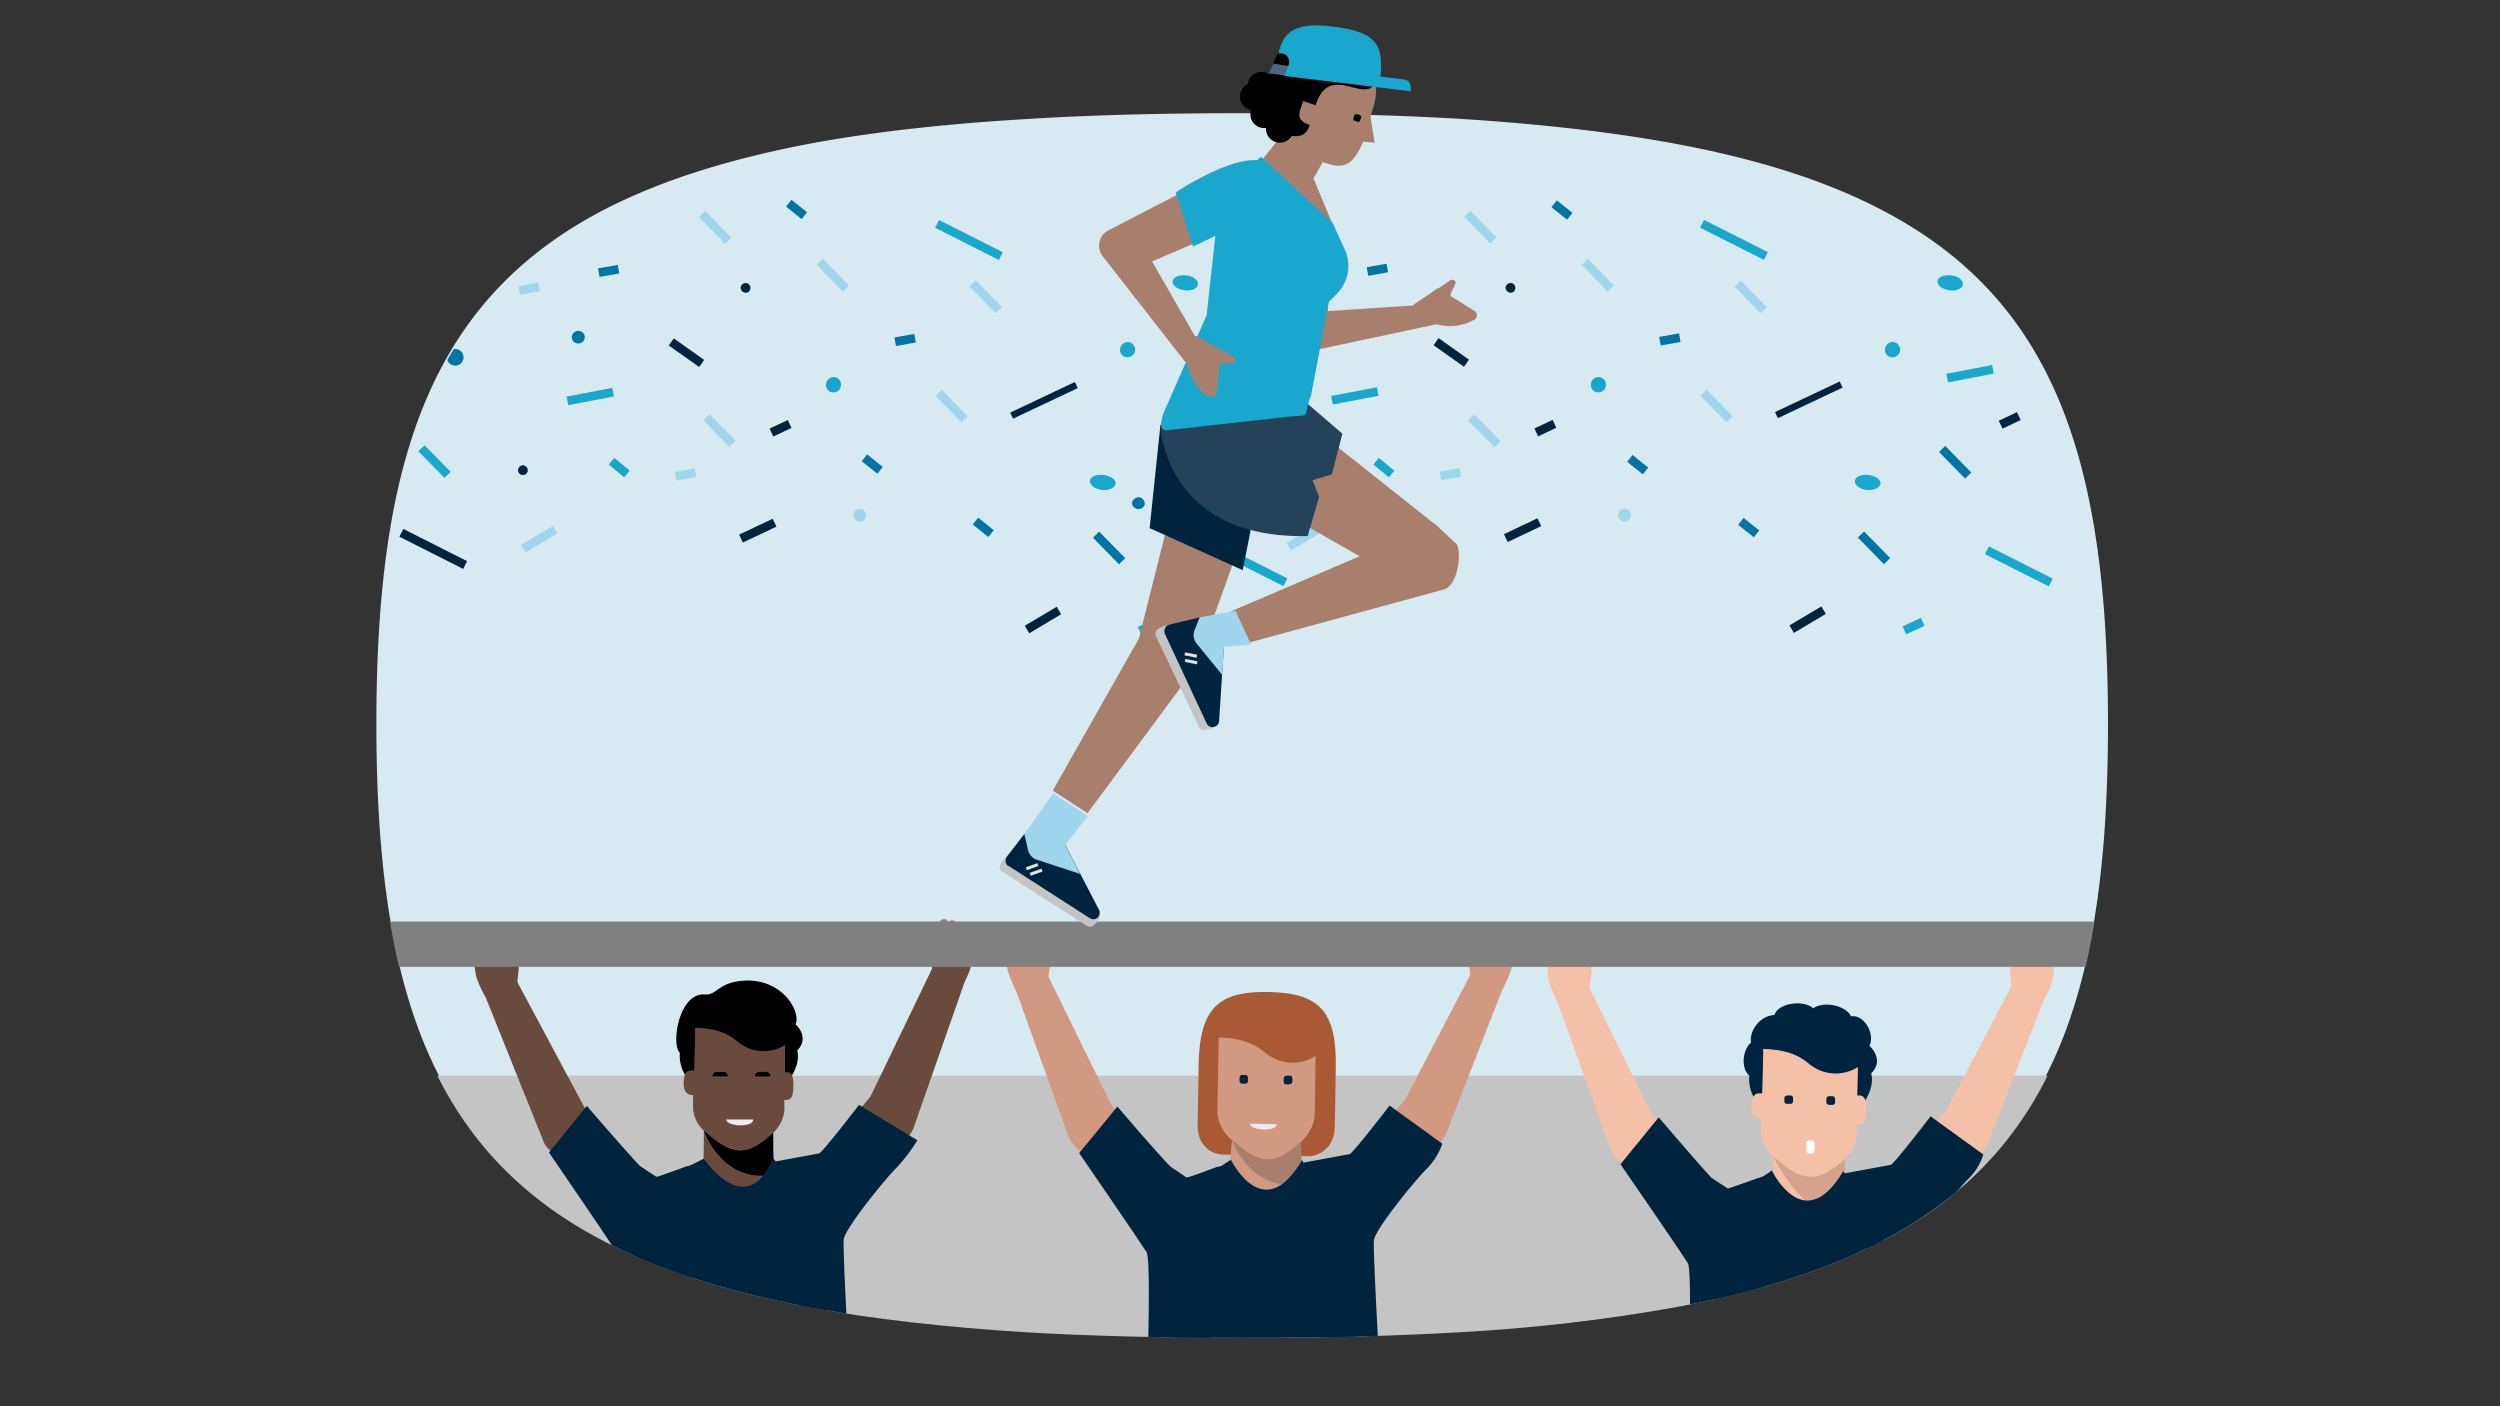 <svg id="Layer_1" data-name="Layer 1" xmlns="http://www.w3.org/2000/svg" xmlns:xlink="http://www.w3.org/1999/xlink" viewBox="0 0 720 405"><rect x="0" y="0" width="720" height="405" fill="#333333" stroke="none"/><defs><style>.cls-1,.cls-19{fill:none;}.cls-2{fill:#d7e9f1;}.cls-3{clip-path:url(#clip-path);}.cls-4{fill:#9fd6ed;}.cls-5{fill:#0074a4;}.cls-6{fill:#1aa7ce;}.cls-7{fill:#00243f;}.cls-8{fill:#c4c4c4;}.cls-9{fill:#a95934;}.cls-10{fill:#d19981;}.cls-11{fill:#a87f6c;}.cls-12{fill:#f4c1a8;}.cls-13{fill:#d4a28d;}.cls-14{fill:#6b4a3e;}.cls-15{fill:#ececec;}.cls-16{fill:#00243d;}.cls-17{fill:#fff;}.cls-18{fill:gray;}.cls-19{stroke:#e2e2e2;stroke-miterlimit:10;stroke-width:0.89px;}.cls-20{fill:#24435a;}.cls-21{fill:#4d6679;}</style><clipPath id="clip-path"><path class="cls-1" d="M420.1,383.7a507.9,507.9,0,0,0,62.4-7.2c25.2-4.7,45.7-11.4,62.3-20.6,47.6-26.2,62.3-72.3,62.3-146.5S592.4,89.1,544.8,62.9c-16.6-9.2-37.1-15.9-62.3-20.6-18.3-3.4-38.9-5.7-62.4-7.1-18.9-1.2-39.6-1.7-62.3-1.7s-43.4.5-62.4,1.7c-23.4,1.4-44.1,3.7-62.3,7.2-25.2,4.7-45.8,11.5-62.3,20.6-47.5,26.3-62.4,72.3-62.4,146.4s14.9,120.1,62.4,146.4c16.5,9.2,37.1,15.9,62.3,20.7,18.2,3.4,38.9,5.7,62.3,7.2,19,1.1,39.7,1.6,62.4,1.6S401.2,384.8,420.1,383.7Z"/></clipPath></defs><path class="cls-2" d="M420.1,382.8a507.9,507.9,0,0,0,62.4-7.2c25.2-4.7,45.7-11.4,62.3-20.6,47.6-26.2,62.3-72.3,62.3-146.5S592.4,88.2,544.8,62c-16.6-9.2-37.1-15.9-62.3-20.6-18.3-3.4-38.9-5.7-62.4-7.2-18.9-1.1-39.6-1.6-62.3-1.6s-43.4.5-62.4,1.7c-23.4,1.4-44.1,3.7-62.3,7.1-25.2,4.8-45.8,11.6-62.3,20.7-47.5,26.3-62.4,72.3-62.4,146.4s14.9,120.1,62.4,146.4c16.5,9.2,37.1,15.9,62.3,20.7,18.2,3.4,38.9,5.7,62.3,7.2,19,1.1,39.7,1.6,62.4,1.6S401.2,383.9,420.1,382.8Z"/><g class="cls-3"><rect class="cls-4" x="426.2" y="118.7" width="2.5" height="10.73" transform="translate(35.3 334.5) rotate(-44.4)"/><rect class="cls-4" x="458.9" y="73.8" width="2.5" height="10.73" transform="translate(76 344.6) rotate(-44.4)"/><rect class="cls-4" x="425" y="60.1" width="2.5" height="10.73" transform="translate(76 316.9) rotate(-44.4)"/><rect class="cls-5" x="538.5" y="152.4" width="2.5" height="10.73" transform="translate(43.7 422.7) rotate(-44.4)"/><rect class="cls-6" x="344.2" y="127.6" width="2.5" height="10.73" transform="translate(5.6 279.7) rotate(-44.4)"/><rect class="cls-5" x="561.8" y="127.7" width="2.5" height="10.73" transform="translate(67.7 432) rotate(-44.4)"/><rect class="cls-7" x="416.8" y="96.2" width="2.5" height="10.73" transform="translate(93.5 384) rotate(-54.7)"/><rect class="cls-4" x="493.1" y="111.5" width="2.5" height="10.73" transform="translate(59.4 379.3) rotate(-44.4)"/><rect class="cls-4" x="502.9" y="80.1" width="2.5" height="10.73" transform="translate(84.2 377.2) rotate(-44.4)"/><rect class="cls-4" x="370.4" y="153.6" width="10.7" height="2.51" transform="translate(-26.3 214.1) rotate(-30.8)"/><rect class="cls-7" x="515.3" y="177.4" width="10.7" height="2.51" transform="translate(-18.1 291.6) rotate(-30.8)"/><rect class="cls-7" x="433.2" y="151.6" width="10.7" height="2.51" transform="translate(-23.3 201.9) rotate(-25.3)"/><rect class="cls-7" x="442.2" y="122.2" width="5.8" height="2.51" transform="translate(-10.1 201.9) rotate(-25.3)"/><rect class="cls-7" x="575.9" y="120" width="5.8" height="2.51" transform="translate(3.7 258.8) rotate(-25.3)"/><rect class="cls-5" x="470.2" y="130.6" width="2.5" height="5.77" transform="translate(72.7 418.3) rotate(-51.3)"/><rect class="cls-5" x="502.1" y="148.7" width="2.5" height="5.77" transform="translate(70.6 450) rotate(-51.3)"/><rect class="cls-5" x="448.3" y="57.3" width="2.5" height="5.77" transform="translate(121.8 373.7) rotate(-51.3)"/><rect class="cls-5" x="478" y="96.8" width="5.8" height="2.51" transform="translate(-9.7 84.7) rotate(-10)"/><rect class="cls-5" x="393.8" y="76.6" width="5.8" height="2.51" transform="translate(-7.5 69.9) rotate(-10)"/><rect class="cls-4" x="414.8" y="135.5" width="5.8" height="2.51" transform="translate(-18.2 80.5) rotate(-10.8)"/><rect class="cls-4" x="369.8" y="82" width="5.8" height="2.51" transform="matrix(0.98, -0.19, 0.19, 0.98, -8.99, 71.11)"/><rect class="cls-6" x="383.5" y="113" width="13.4" height="2.51" transform="translate(-14.5 74.9) rotate(-10.8)"/><rect class="cls-6" x="560.7" y="106.7" width="13.4" height="2.51" transform="translate(-10.2 107.9) rotate(-10.8)"/><rect class="cls-6" x="548.2" y="179.3" width="5.8" height="2.51" transform="translate(-24.3 252.6) rotate(-25.3)"/><rect class="cls-6" x="397.3" y="131.7" width="2.5" height="5.77" transform="translate(41.2 356.6) rotate(-50.5)"/><rect class="cls-7" x="510.7" y="114.4" width="20.6" height="1.94" transform="translate(0.6 233.5) rotate(-25.3)"/><rect class="cls-7" x="359.1" y="69.3" width="20.6" height="1.94" transform="translate(5.3 164.5) rotate(-25.3)"/><rect class="cls-6" x="579.9" y="152.6" width="2.5" height="20.59" transform="translate(174 608.4) rotate(-63.2)"/><rect class="cls-6" x="498" y="58.7" width="2.5" height="20.59" transform="translate(212.7 483.6) rotate(-63.2)"/><rect class="cls-7" x="343.8" y="147.7" width="2.5" height="20.59" transform="translate(48.6 394.9) rotate(-63.2)"/><path class="cls-6" d="M541.6,139.3c-.2,1.2-1.9,2-3.9,1.8s-3.6-1.4-3.5-2.6,1.9-2,4-1.7S541.7,138.2,541.6,139.3Z"/><path class="cls-6" d="M565.3,81.9c-.1,1.2-1.8,2-3.9,1.7s-3.5-1.4-3.4-2.6,1.9-1.9,3.9-1.7S565.5,80.7,565.3,81.9Z"/><path class="cls-6" d="M462.5,111.1a2.2,2.2,0,0,1-2.4,1.9,2.1,2.1,0,0,1-1.9-2.4,2.2,2.2,0,0,1,2.4-2h0A2.2,2.2,0,0,1,462.5,111.1Z"/><path class="cls-6" d="M547.2,101a2.2,2.2,0,0,1-2.4,1.9,2.1,2.1,0,0,1-1.9-2.4,2.2,2.2,0,0,1,2.4-2h0A2.2,2.2,0,0,1,547.2,101Z"/><path class="cls-4" d="M469.7,148.6a1.8,1.8,0,1,1-3.6-.4,1.7,1.7,0,0,1,2-1.6,1.8,1.8,0,0,1,1.6,2Z"/><path class="cls-7" d="M372.3,135.6a1.4,1.4,0,0,1-1.6,1.2,1.4,1.4,0,0,1-1.2-1.5,1.5,1.5,0,0,1,1.6-1.3h0A1.5,1.5,0,0,1,372.3,135.6Z"/><path class="cls-7" d="M436.4,83.1a1.3,1.3,0,0,1-1.5,1.2,1.5,1.5,0,0,1-1.3-1.5,1.5,1.5,0,0,1,1.6-1.3h0A1.4,1.4,0,0,1,436.4,83.1Z"/><path class="cls-5" d="M329.7,145.3a1.9,1.9,0,0,1-3.7-.4,2,2,0,0,1,2.1-1.7h0A2,2,0,0,1,329.7,145.3Z"/><path class="cls-5" d="M388.7,97.3a1.8,1.8,0,0,1-2.1,1.6,1.8,1.8,0,0,1-1.6-2,1.9,1.9,0,0,1,2.1-1.6h0A1.8,1.8,0,0,1,388.7,97.3Z"/><circle class="cls-5" cx="351.4" cy="102.9" r="2.4"/><rect class="cls-4" x="205.9" y="118.7" width="2.5" height="10.73" transform="translate(-27.6 180.3) rotate(-44.4)"/><rect class="cls-4" x="238.6" y="73.8" width="2.5" height="10.73" transform="translate(13.1 190.5) rotate(-44.4)"/><rect class="cls-4" x="204.7" y="60.1" width="2.5" height="10.73" transform="translate(13 162.8) rotate(-44.4)"/><rect class="cls-5" x="318.2" y="152.4" width="2.5" height="10.73" transform="translate(-19.2 268.6) rotate(-44.4)"/><rect class="cls-6" x="123.9" y="127.6" width="2.5" height="10.73" transform="translate(-57.3 125.5) rotate(-44.4)"/><rect class="cls-5" x="341.5" y="127.7" width="2.5" height="10.73" transform="translate(4.8 277.9) rotate(-44.4)"/><rect class="cls-7" x="196.4" y="96.2" width="2.5" height="10.73" transform="translate(0.6 204.2) rotate(-54.7)"/><rect class="cls-4" x="272.8" y="111.5" width="2.5" height="10.73" transform="translate(-3.5 225.2) rotate(-44.4)"/><rect class="cls-4" x="282.6" y="80.1" width="2.5" height="10.73" transform="translate(21.3 223) rotate(-44.4)"/><rect class="cls-4" x="150.1" y="153.6" width="10.7" height="2.51" transform="matrix(0.86, -0.51, 0.51, 0.86, -57.35, 101.39)"/><rect class="cls-7" x="295" y="177.4" width="10.7" height="2.51" transform="translate(-49.1 178.9) rotate(-30.8)"/><rect class="cls-7" x="212.9" y="151.6" width="10.7" height="2.51" transform="translate(-44.4 107.9) rotate(-25.3)"/><rect class="cls-7" x="221.9" y="122.2" width="5.8" height="2.51" transform="translate(-31.2 107.8) rotate(-25.3)"/><rect class="cls-7" x="355.6" y="120" width="5.8" height="2.51" transform="translate(-17.4 164.7) rotate(-25.3)"/><rect class="cls-5" x="249.9" y="130.6" width="2.5" height="5.77" transform="translate(-10 246.2) rotate(-51.3)"/><rect class="cls-5" x="281.8" y="148.7" width="2.5" height="5.77" transform="translate(-12.1 278) rotate(-51.3)"/><rect class="cls-5" x="228" y="57.3" width="2.5" height="5.77" transform="translate(39.1 201.6) rotate(-51.3)"/><rect class="cls-5" x="257.7" y="96.8" width="5.8" height="2.51" transform="translate(-13 46.6) rotate(-10)"/><rect class="cls-5" x="173.5" y="76.6" width="5.8" height="2.51" transform="matrix(0.98, -0.17, 0.17, 0.98, -10.82, 31.71)"/><rect class="cls-4" x="194.5" y="135.5" width="5.8" height="2.51" transform="translate(-22.1 39.3) rotate(-10.8)"/><rect class="cls-4" x="149.5" y="82" width="5.8" height="2.51" transform="translate(-12.9 29.9) rotate(-10.8)"/><rect class="cls-6" x="163.2" y="113" width="13.4" height="2.51" transform="translate(-18.3 33.8) rotate(-10.8)"/><rect class="cls-6" x="340.4" y="106.7" width="13.4" height="2.51" transform="translate(-14.1 66.8) rotate(-10.8)"/><rect class="cls-6" x="327.9" y="179.3" width="5.8" height="2.51" transform="translate(-45.4 158.6) rotate(-25.3)"/><rect class="cls-6" x="177" y="131.7" width="2.5" height="5.77" transform="translate(-38.9 186.6) rotate(-50.5)"/><rect class="cls-7" x="290.4" y="114.4" width="20.6" height="1.94" transform="translate(-20.5 139.5) rotate(-25.3)"/><rect class="cls-7" x="138.8" y="69.3" width="20.6" height="1.94" transform="translate(-15.8 70.4) rotate(-25.3)"/><rect class="cls-6" x="359.6" y="152.6" width="2.5" height="20.59" transform="translate(52.9 411.7) rotate(-63.2)"/><rect class="cls-6" x="277.7" y="58.7" width="2.5" height="20.59" transform="translate(91.7 287) rotate(-63.2)"/><rect class="cls-7" x="123.5" y="147.7" width="2.5" height="20.59" transform="translate(-72.5 198.2) rotate(-63.2)"/><path class="cls-6" d="M321.3,139.3c-.2,1.2-1.9,2-3.9,1.8s-3.6-1.4-3.5-2.6,1.9-2,4-1.7S321.4,138.2,321.3,139.3Z"/><path class="cls-6" d="M345,81.9c-.1,1.2-1.8,2-3.9,1.7s-3.5-1.4-3.4-2.6,1.9-1.9,3.9-1.7S345.2,80.7,345,81.9Z"/><path class="cls-6" d="M242.2,111.1a2.2,2.2,0,0,1-2.4,1.9,2.1,2.1,0,0,1-1.9-2.4,2.2,2.2,0,0,1,2.4-2h0A2.2,2.2,0,0,1,242.2,111.1Z"/><path class="cls-6" d="M326.9,101a2.2,2.2,0,0,1-2.4,1.9,2.1,2.1,0,0,1-1.9-2.4,2.2,2.2,0,0,1,2.4-2h0A2.2,2.2,0,0,1,326.9,101Z"/><path class="cls-4" d="M249.4,148.6a1.8,1.8,0,0,1-3.6-.4,1.7,1.7,0,0,1,2-1.6,1.8,1.8,0,0,1,1.6,2Z"/><path class="cls-7" d="M152,135.6a1.4,1.4,0,0,1-1.6,1.2,1.4,1.4,0,0,1-1.2-1.5,1.5,1.5,0,0,1,1.5-1.3h0A1.5,1.5,0,0,1,152,135.6Z"/><path class="cls-7" d="M216.1,83.1a1.3,1.3,0,0,1-1.5,1.2,1.5,1.5,0,0,1-1.3-1.5,1.5,1.5,0,0,1,1.6-1.3h0A1.4,1.4,0,0,1,216.1,83.1Z"/><path class="cls-5" d="M109.4,145.3a1.9,1.9,0,0,1-3.7-.4,2,2,0,0,1,2.1-1.7h0A2,2,0,0,1,109.4,145.3Z"/><path class="cls-5" d="M168.4,97.3a1.8,1.8,0,0,1-2.1,1.6,1.8,1.8,0,0,1-1.6-2,1.9,1.9,0,0,1,2.1-1.6h0A1.8,1.8,0,0,1,168.4,97.3Z"/><circle class="cls-5" cx="131.1" cy="102.9" r="2.4"/><rect class="cls-8" x="109.5" y="309.8" width="491.1" height="84.15"/><path class="cls-9" d="M376.4,333c4.4.1,7.9-3.3,8-8.2s.3-14.4.3-17.3c.3-16.4-4.8-21.5-19.3-21.8s-19.9,4.6-20.2,21c0,2.9-.2,12.2-.3,17.3s3.2,8.5,7.6,8.5Z"/><path class="cls-10" d="M351,298.8l-.4,21c-.1,5.1,4.2,8.6,4.2,8.6l-.6,6.7,9.9,11.3,11.4-9.8-1.3-7.2s4.4-3.9,4.4-8.2c.1-1.1.3-17.1.3-17.1h0a12.3,12.3,0,0,1-14.6-1c-2.5-2-6-4.1-13.3-4.3"/><path class="cls-11" d="M374.7,328.8v9.8a14.8,14.8,0,0,1-1.6,2.5c-13.5,1.4-18.4-13-18.4-13,7.7,7,12,8.1,19.9.7"/><path class="cls-7" d="M358.8,312.1h-1.1a.8.8,0,0,1-.7-.8v-1a.7.7,0,0,1,.7-.7h1a.7.7,0,0,1,.7.7v1.1a.7.7,0,0,1-.7.7"/><path class="cls-7" d="M371.5,312.3h-1.1a.7.7,0,0,1-.7-.7v-1.1a.9.9,0,0,1,.8-.7h1a.7.7,0,0,1,.7.7v1a.7.7,0,0,1-.7.7"/><path class="cls-7" d="M503.8,309.8a10.9,10.9,0,0,0,4.3,9.7c.8.4,2.5-10.7,2.5-10.7l23.1,1.9s.3,8.6.3,10.4c0,0,6.4-6.3,4.9-12,3-2.8,1.4-6.2-.5-7.9,1.7-3.7-1.7-9.1-5.3-8.5-1.5-3.1-7.8-4.5-10.9-2.3-3-2.7-10.4-1.3-11.1,1.9-4.3.2-7.4,4.7-6.8,8-2.2,1.6-3.2,7.1-.5,9.5"/><path class="cls-12" d="M507.8,302.1c0,4.2-.3,12.8-.3,12.8h-.9c-1.2,0-2.1.9-2.2,3.5s.6,3.9,2.8,3.9v3a9.9,9.9,0,0,0,3.3,7.6l.6,12.9,9.5,5.8,10.9-5.4-.2-12.5a10.3,10.3,0,0,0,3.5-7c0-1.1-.1-1.6-.1-2.9,2.4.1,2.7-1.1,2.8-4.5s-1.2-3.8-1.9-3.8h-.7l.2-8.2a12,12,0,0,1-14.2-1c-2.4-2-5.8-4-13-4.2"/><path class="cls-7" d="M515.6,317.9h-1a.7.7,0,0,1-.7-.7h0v-1a.8.8,0,0,1,.7-.7h1.1a.7.7,0,0,1,.7.7v1a.7.7,0,0,1-.7.7"/><path class="cls-7" d="M527.7,318.2h-1a.8.8,0,0,1-.7-.8h0v-1a.8.8,0,0,1,.8-.7h1a.8.8,0,0,1,.7.8v1a.7.7,0,0,1-.7.7"/><path class="cls-13" d="M531.3,333.7v7.2s-5.6,7.2-5.6,7.5c-7.5-.1-15.1-15.5-15.1-15.5,8,7.3,12.6,8.4,20.8.8"/><path d="M195.8,303.2a10.5,10.5,0,0,0,4.2,9.3c.7.5,2.3-10.3,2.3-10.3l22.3,1.9s.2,8.3.2,9.9c0,0,6.2-5.9,4.8-11.5,2.8-2.7,1.3-5.9-.5-7.5,1.7-3.6-3.9-13.7-15.7-12.5-6.8.7-6.9,4.2-10.5,3.9-7.4-.5-9.7,14.5-7.1,16.8"/><path class="cls-14" d="M200.2,296c0,4-.3,12.3-.3,12.3h-.8c-1.2-.1-2.1.8-2.2,3.3s.7,3.7,2.7,3.8v2.9a9.4,9.4,0,0,0,3.1,7.3v3.6l-.2,11.6,9.9,2.7,10.7-4.2-.5-9.1v-3.9a10,10,0,0,0,3.3-6.7v-2.8c2.3.1,2.5-1.1,2.6-4.3s-1.1-3.7-1.8-3.7h-.6v-7.9a11.4,11.4,0,0,1-13.6-.9c-2.3-1.9-5.6-3.9-12.5-4"/><path d="M222.7,326.3v9.8s-1.3,2.4-1.6,2.4c-13.5,1.4-18.4-12.9-18.4-12.9,7.7,7,12.1,8.1,19.9.7"/><path d="M205.2,310a1.3,1.3,0,0,1,1.3-1.3h1.8a1.3,1.3,0,0,1,1.3,1.3"/><path d="M217.4,310a1.3,1.3,0,0,1,1.3-1.3h1.9a1.3,1.3,0,0,1,1.3,1.3"/><path class="cls-15" d="M367.7,323.8l-7.7-.2c-.1,2.1,7.7,2.4,7.7.2"/><path class="cls-11" d="M137.5,270.9h0a1.4,1.4,0,0,1,1.7,1l1.4,5.6a1.3,1.3,0,0,1-1,1.6h0a1.4,1.4,0,0,1-1.7-.9l-1.4-5.7A1.3,1.3,0,0,1,137.5,270.9Z"/><path class="cls-11" d="M139.9,270h0a1.5,1.5,0,0,1,1.7,1l1.4,5.6a1.5,1.5,0,0,1-1,1.7h0a1.3,1.3,0,0,1-1.6-1l-1.5-5.6A1.4,1.4,0,0,1,139.9,270Z"/><path class="cls-11" d="M142.3,269.3h0a1.3,1.3,0,0,1,1.6,1l1.5,5.6a1.4,1.4,0,0,1-1,1.7h0a1.5,1.5,0,0,1-1.7-1l-1.4-5.6A1.4,1.4,0,0,1,142.3,269.3Z"/><path class="cls-11" d="M144.7,268.9h0a1.3,1.3,0,0,1,1.6.9l1.4,5.7a1.3,1.3,0,0,1-.9,1.6h0a1.3,1.3,0,0,1-1.7-1l-1.4-5.6A1.2,1.2,0,0,1,144.7,268.9Z"/><path class="cls-14" d="M148,289.1s1.6-9.4,1.4-11.3-3.4-8.5-3.4-8.5-1.8,2.8-3.5,3l-6,.2s-.1,6.4.8,9.2a33.2,33.2,0,0,0,2.5,5.4Z"/><path class="cls-14" d="M147,279.1l-8.5,4.7,17.7,44.1a7.2,7.2,0,0,0,3,4L182,363.4l11-17.9-24.7-26.6Z"/><path class="cls-11" d="M279.4,266.4h0a1.4,1.4,0,0,0-1.6,1.1l-1.2,5.7a1.3,1.3,0,0,0,1,1.6h0a1.3,1.3,0,0,0,1.6-1.1l1.2-5.7A1.3,1.3,0,0,0,279.4,266.4Z"/><path class="cls-11" d="M276.9,265.7h0a1.3,1.3,0,0,0-1.6,1l-1.2,5.7a1.4,1.4,0,0,0,1.1,1.6h0a1.3,1.3,0,0,0,1.6-1l1.2-5.7A1.4,1.4,0,0,0,276.9,265.7Z"/><path class="cls-11" d="M274.5,265.1h0a1.3,1.3,0,0,0-1.6,1l-1.2,5.7a1.3,1.3,0,0,0,1.1,1.6h0a1.3,1.3,0,0,0,1.6-1l1.2-5.7A1.4,1.4,0,0,0,274.5,265.1Z"/><path class="cls-11" d="M272.1,264.7h0a1.5,1.5,0,0,0-1.6,1.1l-1.2,5.7a1.5,1.5,0,0,0,1.1,1.6h0A1.4,1.4,0,0,0,272,272l1.2-5.6A1.5,1.5,0,0,0,272.1,264.7Z"/><path class="cls-14" d="M269.7,285.2s-2-9.4-1.9-11.3,3-8.6,3-8.6,1.9,2.6,3.6,2.7,6,0,6,0,.4,6.4-.4,9.2a24.3,24.3,0,0,1-2.2,5.5Z"/><path class="cls-14" d="M270.3,275.1l8.7,4.3-15.7,44.9a8.4,8.4,0,0,1-2.8,4.1l-21.4,32.5-11.8-17.4,23.4-27.7Z"/><path class="cls-16" d="M202.7,333.7l-3.6,1.8-8.9,3.2a15.2,15.2,0,0,0-9.5,10.9l5.3,25.6-10.5,59.6,71.7-3.6-9.9-51.8,5.4-25.8.7-.8c-1.1-3.9-2.3-7.3-5.8-9.3L225,336.4l-2.4-2.9C215,352,202.7,333.7,202.7,333.7Z"/><path class="cls-16" d="M189,338.9c1,0,9-3.1,9-3.1s2.6,19.8,1,34.2-12,41.5-13.6,51.3-1.6,11.8-1.6,11.8l-7.5-2.2s3.1-67.3,1.1-70.5-19.3-28.5-19.3-28.5L169,318.5s11,12.8,15.3,17.3"/><path class="cls-16" d="M222.3,334.7s8,11.4,8.1,37.6,1.4,59.2,1.4,59.2l14.7-3.1s-4-68.2-3.5-71.5,12.1-17.6,15.3-20.7a49.9,49.9,0,0,0,5.9-7.8l-16.8-10.2s-11.2,14.6-11.6,14Z"/><path class="cls-16" d="M510.3,337.1l-2.5,1.7-9,3.2a15,15,0,0,0-9.4,10.9l5.2,25.6-10.5,59.6,71.7-3.6-9.9-51.7,5.5-25.9.6-.8c-1.1-3.9-2.2-7.3-5.8-9.2l-13.9-6.8-1.4-2.9C519.6,356.5,510.3,337.1,510.3,337.1Z"/><path class="cls-12" d="M446.7,272.1h0a1.5,1.5,0,0,1,1.7,1.1l1.2,5.6a1.3,1.3,0,0,1-1,1.6h-.1a1.3,1.3,0,0,1-1.6-1l-1.2-5.7A1.3,1.3,0,0,1,446.7,272.1Z"/><path class="cls-12" d="M449.2,271.3h0a1.4,1.4,0,0,1,1.6,1.1l1.2,5.7a1.3,1.3,0,0,1-1,1.6h0a1.3,1.3,0,0,1-1.6-1.1l-1.3-5.6A1.5,1.5,0,0,1,449.2,271.3Z"/><path class="cls-12" d="M451.6,270.7h0a1.4,1.4,0,0,1,1.6,1.1l1.2,5.6a1.4,1.4,0,0,1-1,1.7h0a1.4,1.4,0,0,1-1.6-1.1l-1.3-5.7A1.4,1.4,0,0,1,451.6,270.7Z"/><path class="cls-12" d="M454,270.4h0a1.3,1.3,0,0,1,1.6,1l1.2,5.7a1.3,1.3,0,0,1-1,1.6h0a1.3,1.3,0,0,1-1.6-1.1l-1.3-5.6A1.3,1.3,0,0,1,454,270.4Z"/><path class="cls-12" d="M456.6,290.7s1.9-9.4,1.8-11.2-3.1-8.6-3.1-8.6-1.9,2.6-3.6,2.8-6,0-6,0-.3,6.4.5,9.2a26.6,26.6,0,0,0,2.3,5.5Z"/><path class="cls-12" d="M455.9,280.7l-8.6,4.4,16.1,44.7a8.4,8.4,0,0,0,2.8,4.1L488,366.2l11.6-17.6-23.8-27.4Z"/><path class="cls-12" d="M590.7,271.8h0a1.3,1.3,0,0,0-1.6,1l-1.4,5.6a1.3,1.3,0,0,0,1,1.6h0a1.2,1.2,0,0,0,1.6-1l1.4-5.6A1.2,1.2,0,0,0,590.7,271.8Z"/><path class="cls-12" d="M588.3,270.9h0a1.4,1.4,0,0,0-1.6,1l-1.4,5.7a1.3,1.3,0,0,0,1,1.6h0a1.3,1.3,0,0,0,1.6-1l1.4-5.6A1.4,1.4,0,0,0,588.3,270.9Z"/><path class="cls-12" d="M585.9,270.3h0a1.3,1.3,0,0,0-1.6.9l-1.4,5.7a1.3,1.3,0,0,0,1,1.6h0a1.2,1.2,0,0,0,1.6-1l1.4-5.6A1.3,1.3,0,0,0,585.9,270.3Z"/><path class="cls-12" d="M583.5,269.8h0a1.4,1.4,0,0,0-1.6,1l-1.4,5.7a1.3,1.3,0,0,0,1,1.6h0a1.4,1.4,0,0,0,1.7-1l1.3-5.6A1.3,1.3,0,0,0,583.5,269.8Z"/><path class="cls-12" d="M580.4,290.1s-1.7-9.4-1.5-11.3,3.3-8.5,3.3-8.5,1.8,2.7,3.5,2.9,6,.2,6,.2.2,6.4-.7,9.2a26.1,26.1,0,0,1-2.4,5.4Z"/><path class="cls-12" d="M581.3,280.1l8.6,4.6L572.6,329a8.3,8.3,0,0,1-2.9,4l-22.6,31.7L536,346.9l24.4-26.8Z"/><path class="cls-16" d="M497.6,342.3c1-.1,9-3.1,9-3.1s2.6,19.7,1.1,34.1-12.1,41.5-13.6,51.4-1.7,11.8-1.7,11.8l-7.4-2.3s3-67.3,1.1-70.4-19.4-28.5-19.4-28.5l11-13.5s10.9,12.8,15.2,17.4"/><path class="cls-16" d="M530.9,338s8,11.5,8.1,37.7,1.5,59.1,1.5,59.1l14.6-3.1s-4-68.1-3.5-71.4,12.1-17.6,15.3-20.8a17.1,17.1,0,0,0,4.3-7l-15.2-11s-11.2,14.7-11.6,14Z"/><path class="cls-16" d="M354.5,334l-2.6,1.7-8.9,3.2a15.2,15.2,0,0,0-9.5,10.9l5.3,25.6L328.2,435l71.8-3.6-10-51.8,5.5-25.8.7-.8c-1.1-3.9-2.3-7.3-5.8-9.3l-14-6.8-1.4-2.8C363.8,353.3,354.5,334,354.5,334Z"/><path class="cls-12" d="M290.9,269h0a1.3,1.3,0,0,1,1.6,1l1.2,5.7a1.3,1.3,0,0,1-1,1.6h0a1.3,1.3,0,0,1-1.6-1l-1.3-5.7A1.4,1.4,0,0,1,290.9,269Z"/><path class="cls-12" d="M293.3,268.2h0a1.4,1.4,0,0,1,1.6,1l1.3,5.7a1.3,1.3,0,0,1-1.1,1.6h0a1.3,1.3,0,0,1-1.6-1l-1.2-5.7A1.3,1.3,0,0,1,293.3,268.2Z"/><path class="cls-12" d="M295.7,267.6h0a1.3,1.3,0,0,1,1.6,1l1.3,5.7a1.4,1.4,0,0,1-1.1,1.6h0a1.3,1.3,0,0,1-1.6-1l-1.2-5.7A1.3,1.3,0,0,1,295.7,267.6Z"/><path class="cls-12" d="M298.1,267.2h0a1.4,1.4,0,0,1,1.6,1.1l1.3,5.6a1.6,1.6,0,0,1-1.1,1.7h0a1.5,1.5,0,0,1-1.6-1.1l-1.2-5.7A1.3,1.3,0,0,1,298.1,267.2Z"/><path class="cls-10" d="M300.7,287.6s2-9.4,1.8-11.3-3-8.6-3-8.6-2,2.7-3.6,2.8-6.1.1-6.1.1-.3,6.4.5,9.2a37.6,37.6,0,0,0,2.3,5.5Z"/><path class="cls-10" d="M300.1,277.5l-8.7,4.4,16.1,44.8a8.4,8.4,0,0,0,2.9,4.1L332.1,363l11.6-17.5L320,318.1Z"/><path class="cls-12" d="M434.9,268.6h0a1.5,1.5,0,0,0-1.7,1l-1.4,5.7a1.4,1.4,0,0,0,1,1.6h0a1.4,1.4,0,0,0,1.7-1l1.4-5.6A1.5,1.5,0,0,0,434.9,268.6Z"/><path class="cls-12" d="M432.4,267.8h0a1.3,1.3,0,0,0-1.6,1l-1.4,5.6a1.5,1.5,0,0,0,1,1.7h0a1.5,1.5,0,0,0,1.7-1l1.4-5.7A1.4,1.4,0,0,0,432.4,267.8Z"/><path class="cls-12" d="M430.1,267.1H430a1.3,1.3,0,0,0-1.6,1l-1.4,5.7a1.4,1.4,0,0,0,1,1.6h0a1.4,1.4,0,0,0,1.7-1l1.4-5.6A1.5,1.5,0,0,0,430.1,267.1Z"/><path class="cls-12" d="M427.7,266.7h0a1.4,1.4,0,0,0-1.7,1l-1.3,5.6a1.3,1.3,0,0,0,1,1.7h0a1.4,1.4,0,0,0,1.6-1l1.4-5.7A1.3,1.3,0,0,0,427.7,266.7Z"/><path class="cls-10" d="M424.5,287s-1.7-9.5-1.5-11.3,3.3-8.5,3.3-8.5,1.9,2.7,3.5,2.9l6.1.2s.1,6.3-.8,9.2a28.7,28.7,0,0,1-2.4,5.4Z"/><path class="cls-10" d="M425.4,277l8.6,4.6-17.3,44.3a7.7,7.7,0,0,1-2.9,4l-22.5,31.7-11.2-17.8L404.5,317Z"/><path class="cls-16" d="M341.7,339.1c1.1,0,9-3.1,9-3.1s2.7,19.8,1.1,34.2-12,41.5-13.6,51.4-1.7,11.7-1.7,11.7l-7.4-2.2s3.1-67.3,1.1-70.5-19.4-28.5-19.4-28.5l11-13.4s10.9,12.8,15.3,17.3"/><path class="cls-16" d="M375.1,334.9s8,11.4,8,37.6,1.5,59.2,1.5,59.2l14.7-3.1s-4.1-68.2-3.6-71.5,12.2-17.6,15.4-20.7a19.5,19.5,0,0,0,4.3-7l-15.2-11s-11.2,14.6-11.6,14Z"/><path class="cls-17" d="M521.9,332.2h-1c-.4,0-.7-.5-.7-1.1v-1.6c0-.6.3-1.1.7-1.1h1c.4,0,.7.5.7,1.1v1.6c0,.7-.4,1.1-.7,1.1"/><rect class="cls-18" x="95.1" y="265.4" width="547.1" height="13.06"/></g><path class="cls-1" d="M492.4,160.7a384.6,384.6,0,0,0-5.7-50c-3.8-20.3-9.2-36.7-16.5-50-21.1-38.2-58-50-117.6-50s-96.4,11.8-117.5,50c-7.3,13.3-12.7,29.7-16.5,50a403,403,0,0,0-5.8,50c-.9,15.2-1.3,31.8-1.3,50s.4,34.9,1.4,50.1a402.8,402.8,0,0,0,5.7,50c3.8,20.2,9.3,36.7,16.6,50,21.1,38,58,50,117.4,50s96.4-12,117.5-50c7.3-13.3,12.8-29.8,16.6-50a402.8,402.8,0,0,0,5.7-50c1-15.2,1.4-31.9,1.4-50.1S493.4,175.9,492.4,160.7Z"/><path class="cls-8" d="M292.4,245.4a1.5,1.5,0,0,0-1.7.4c-.9,1-4.4,3.8-1.9,5.3l24.3,15.6a1.4,1.4,0,0,0,1.5,0c1.3-.9,3.4-2.8,1.3-5.4S296.3,247.4,292.4,245.4Z"/><path class="cls-7" d="M295,240.2l-5,6.5a2,2,0,0,0,.3,2.7h.2l23.3,15a1.8,1.8,0,0,0,2.6-.5,1.9,1.9,0,0,0,.1-1.9l-10.4-20Z"/><polygon class="cls-11" points="334.3 129.5 337.1 147.7 328 183.9 303.2 227.7 313.2 234.2 344.4 192.1 367.3 128.2 344.3 115.9 334.3 129.5"/><path class="cls-4" d="M296.1,244.9l-1.1-4.7,8.3-11.7,10,6.5-6.5,8.4,4.3,8.3-12.5-4.1A3.8,3.8,0,0,1,296.1,244.9Z"/><path class="cls-11" d="M395.5,31c1-3.4,1.8-8.7-2.2-9.9l-10.2-2.8-8.6,9.4-1.3,6-.9,1.3L360.9,49.3l23.5,16.8-6.1-14.7,2.6-4.7c5.2,1.7,8.3,2.2,11.7-5.9l3.3.3-1.2-7.4.8-2.7"/><path d="M365.8,22c1.5-10.6,9-13.9,18.8-10.9s13.3,6.6,11.6,12.1c-2.4,7.7-13.3-5.8-17.3,7.1l-3.6-1.2-.9,2.7c-.7,2.2.4,3.4,2.8,4.2-1.1,3.8-4.3,3.6-7.1,2.7-4.4-1.4-6.9-8.4-4.3-16.7"/><path d="M391,35.1l-.8-.3a.5.5,0,0,1-.4-.7l.2-.8a.7.7,0,0,1,.8-.4l.8.2a.7.7,0,0,1,.4.8l-.3.8a.6.6,0,0,1-.7.4"/><circle cx="361.1" cy="27.8" r="4"/><circle cx="364.1" cy="32.9" r="4"/><circle cx="368.6" cy="37.1" r="4"/><circle cx="363.3" cy="24.7" r="4"/><circle cx="365.1" cy="30.9" r="4"/><path class="cls-11" d="M424.5,92.1a11.1,11.1,0,0,1-2.7,1.2c-3.8,1-6.2.8-10.3-.6,0-.1,0-.1-.1-.1H411l-1.8-.7-1.3-.5h0a1.8,1.8,0,0,1-1.1-1.6,6.2,6.2,0,0,0,.1-1.3,1.4,1.4,0,0,1,.7-1.1l4.3-2.9,1.2-.8.2-.2.8-.5h.2l3.3-2.2a1,1,0,0,1,1.4.1.8.8,0,0,1,.2.8h-.1c-.1.4-1.3,2.9-1.3,2.9a.8.8,0,0,0,.3.9l2.2,1.3,2.6,1.7h.1l1.9,1.2h0a1.6,1.6,0,0,1-.1,2.3Z"/><path class="cls-11" d="M383.2,71l-.8,18.6,25.7-1.7,7.4,5.1-40.8,8.7a5,5,0,0,1-5.8-4,1.3,1.3,0,0,1-.1-.6L366.2,54Z"/><path class="cls-11" d="M413.3,151l-53.6-42.5-18.9,21,4.2,7.1a18.5,18.5,0,0,0,12.5,8.9l12.9,2.6,32.3,18.5"/><path class="cls-8" d="M339,180.4a1.4,1.4,0,0,0-1.6-.6c-1.3.3-5.7.9-4.4,3.6l12.4,26.1a1.3,1.3,0,0,0,1.3.7c1.5,0,4.4-.5,3.9-3.8S341.4,184.1,339,180.4Z"/><path class="cls-11" d="M415.7,169.8l-57.2,15.6-5.7-8.6,60.5-25.9,6.4,6C421,160.5,419.5,169,415.7,169.8Z"/><path class="cls-7" d="M345.5,177.8l-8.8,2.1a1.9,1.9,0,0,0-1.3,2.3.8.8,0,0,0,.1.4l12,25.7a1.8,1.8,0,0,0,2.5.9,1.7,1.7,0,0,0,1.1-1.6l1.5-23.2Z"/><path class="cls-4" d="M344,181.6l1.5-3.8,10.3-1.9,4.5,9.7-7.8.7-.5,8.1-7.4-9.1A3.8,3.8,0,0,1,344,181.6Z"/><line class="cls-19" x1="344.7" y1="189" x2="341.2" y2="188.3"/><line class="cls-19" x1="344.8" y1="190.9" x2="341.3" y2="190.2"/><polygon class="cls-16" points="357.9 164.2 361.6 145.6 334.2 122.4 331.1 152.1 357.9 164.2"/><path class="cls-20" d="M334.2,122.4s.8,32.8,42.4,32l3.3-11.3-1.9-4.8,5.6-1.7,3-11.7-22.7-19.5S353.8,106.2,334.2,122.4Z"/><path class="cls-6" d="M335.2,118.7l12.3-27.9,3.1-28.1a15.3,15.3,0,0,1,4-8.5l8.5-9.1,5,4.6h0l15.7,14.5,3.5,7.7a11.3,11.3,0,0,1-2.1,12.5L382.7,87l-5.1,26.8c-2.4,6.6,0,5.7-5.5,6.1l-35.9,4C333.7,124.2,334.3,121.1,335.2,118.7Z"/><path class="cls-11" d="M348,114.3a9,9,0,0,1-2.3-2,14.6,14.6,0,0,1-3.9-9.4v-.2c0-.1-.1-.3-.1-.4s-.1-1.3-.1-2-.1-.8-.2-1.3h0a1.6,1.6,0,0,1,1-1.7l1.2-.4a1.2,1.2,0,0,1,1.3.1l4.4,2.5,1.4.8h.1l.9.5h.1l3.5,2a1,1,0,0,1,.5,1.3.6.6,0,0,1-.6.5h-3.3a.7.7,0,0,0-.7.7,24,24,0,0,0-.2,2.5c-.1,1-.2,2.1-.4,3.1h0a16.4,16.4,0,0,1-.2,2.3h-.1a1.5,1.5,0,0,1-2.1.8Z"/><path class="cls-11" d="M359.3,63.5,331.8,75.3l12.8,22.3-1.4,9L317.5,73.7a5,5,0,0,1,1.1-7l.5-.3,35.2-18.2Z"/><path class="cls-6" d="M352.6,77.3l-2.5-9.4L343.6,71l-5-15.6s23.8-15.9,28.5-6.1C367.1,49.3,379.1,68.8,352.6,77.3Z"/><path class="cls-6" d="M406.3,26.3,395.8,25l.4-3.1,8.2,1C406.1,23.1,406.5,24.7,406.3,26.3Z"/><polygon class="cls-21" points="365.5 21.1 370.7 21.9 371 19 366.7 18.3 365.5 21.1"/><path class="cls-6" d="M369.9,21.9l1.4-3.7a2.8,2.8,0,0,0-.1-.9,2.3,2.3,0,0,0-2-1.9h-1a16,16,0,0,1,1-3.1A7.6,7.6,0,0,1,374.1,8c2.3-.8,5.6-.9,10.1-.3s7.6,1.4,9.7,2.7a7.7,7.7,0,0,1,3.6,5.3c.4,1.9.2,6.1-.2,9.5Z"/><line class="cls-19" x1="298.9" y1="249" x2="295.6" y2="250.2"/><line class="cls-19" x1="300.1" y1="250.6" x2="296.7" y2="251.8"/><path class="cls-15" d="M216.9,322.4h-7.7c0,2.1,7.7,2.4,7.7.1"/></svg>